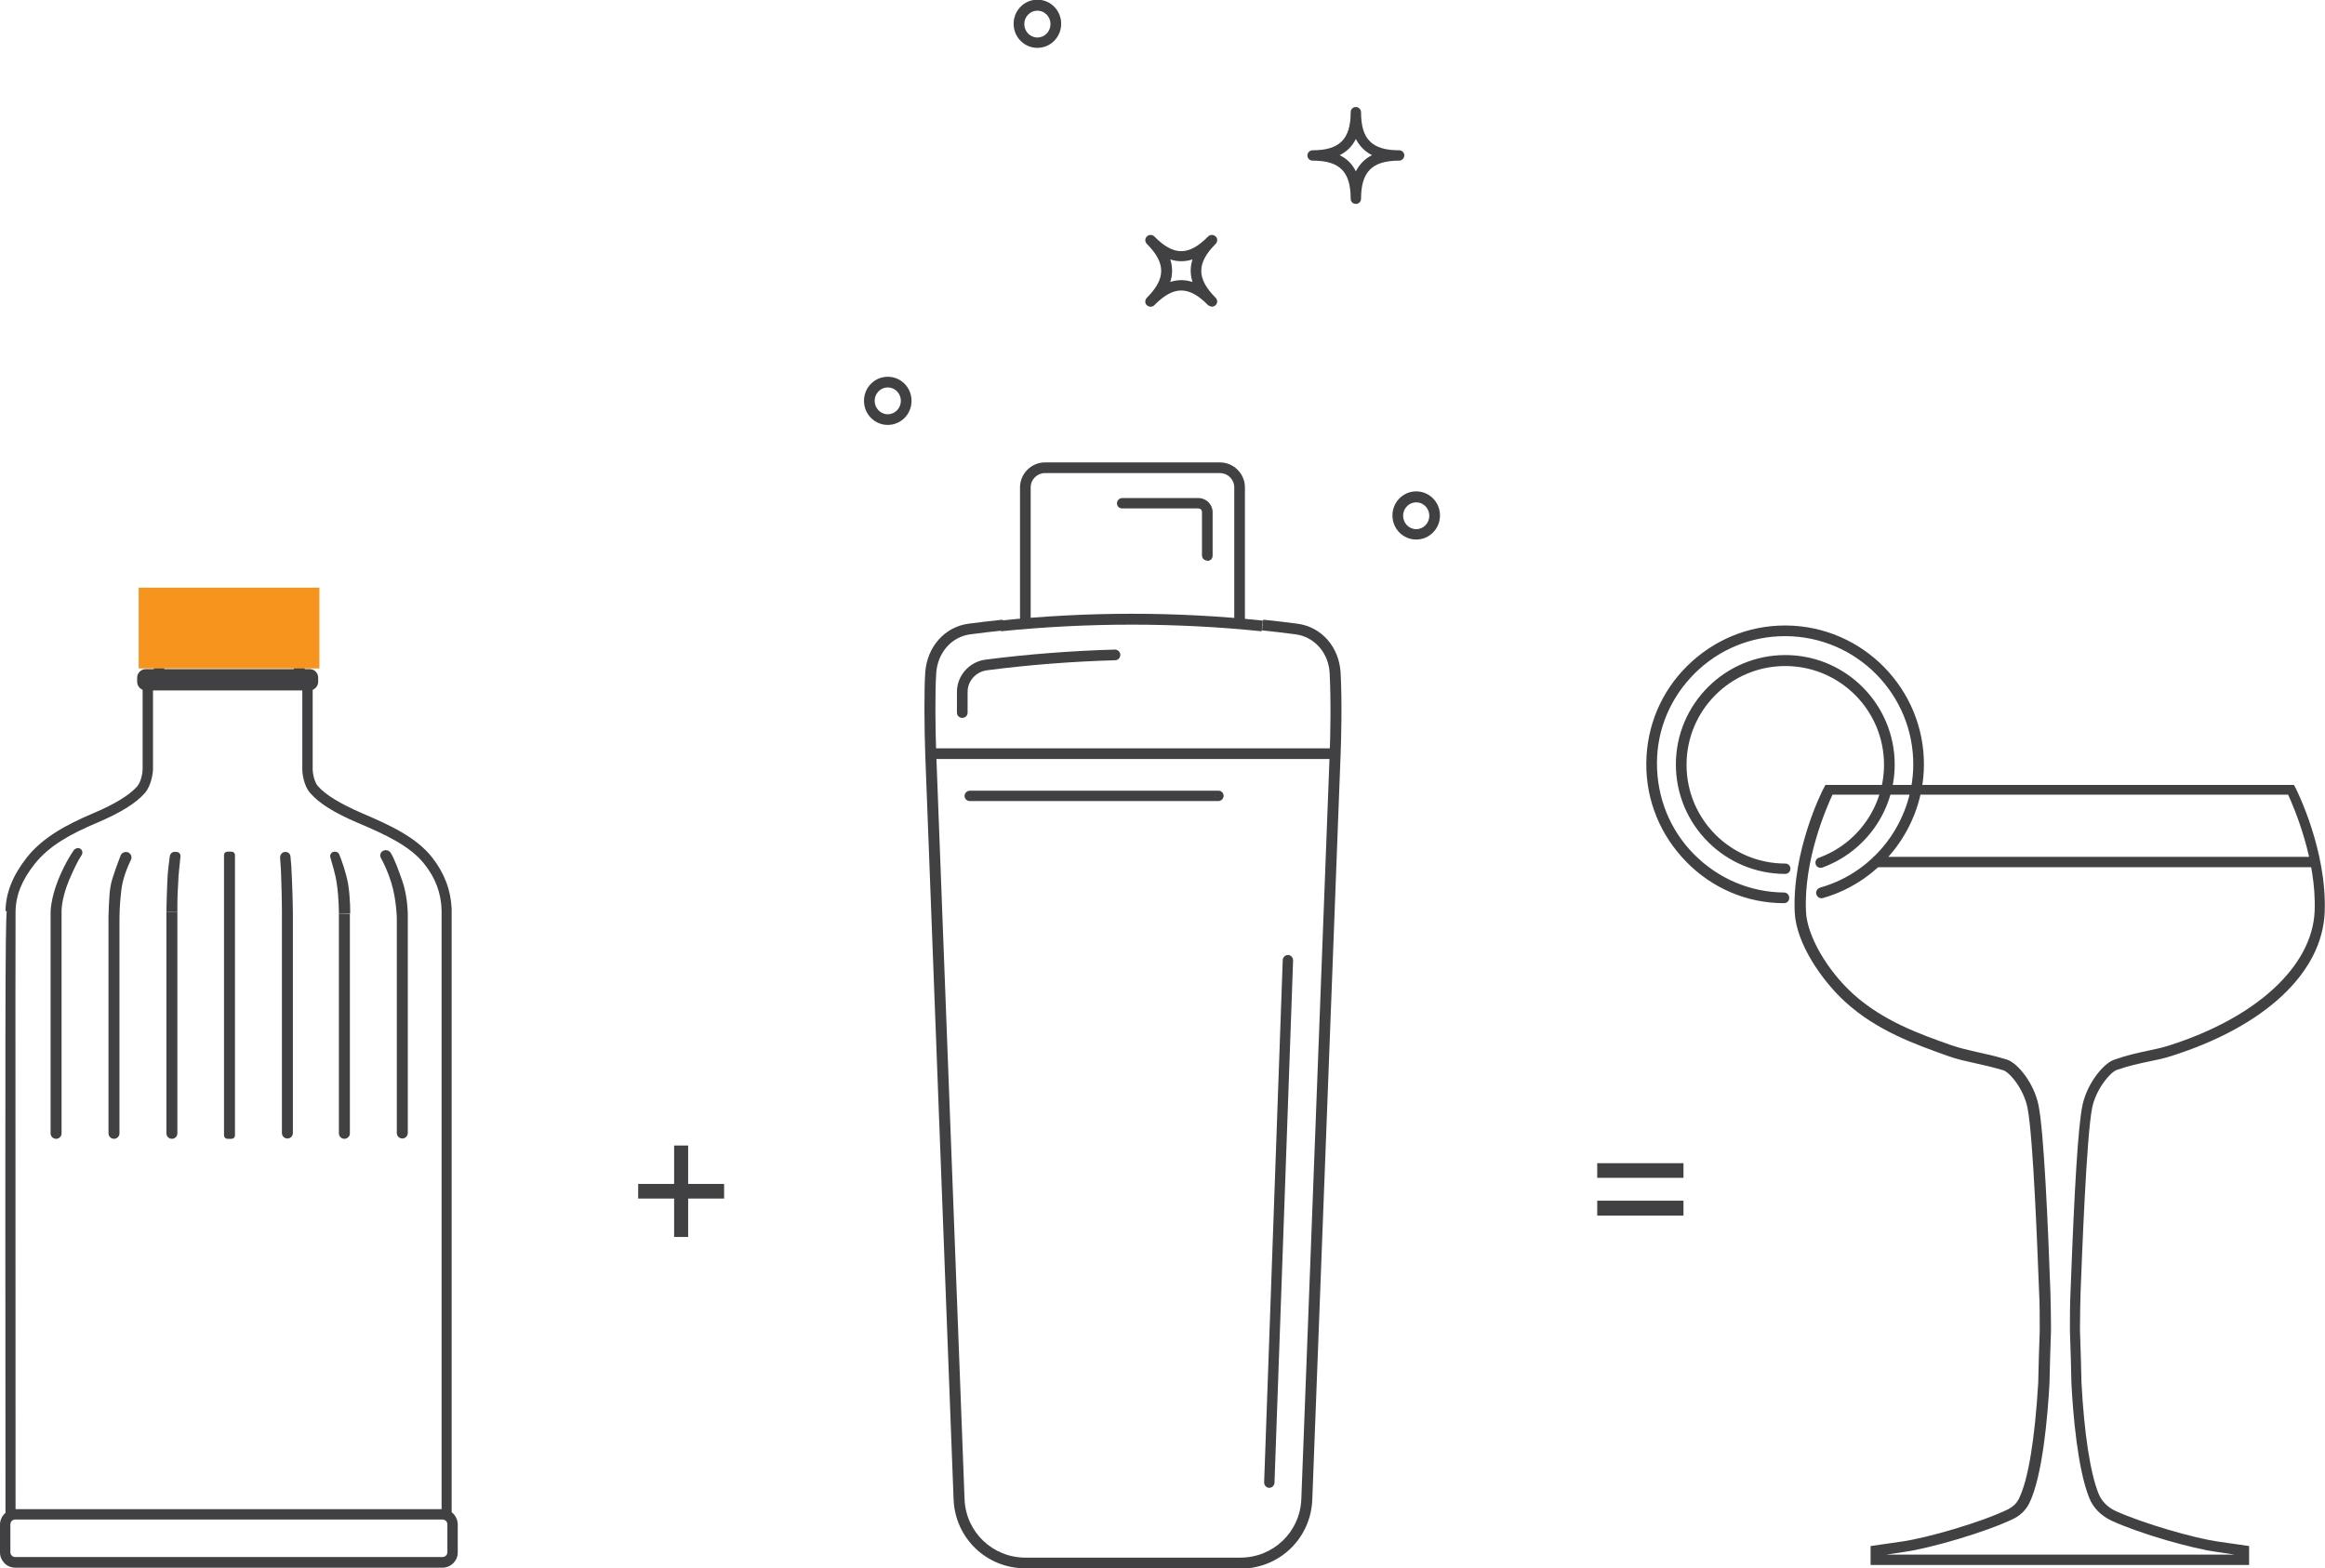 <svg width="212" height="143" viewBox="0 0 212 143" fill="none" xmlns="http://www.w3.org/2000/svg">
<g id="Frame" clip-path="url(#clip0_1_1804)">
<g id="ARTWORK">
<g id="Group">
<g id="Group_2">
<path id="Vector" d="M21.12 77.656H20.732C20.563 77.656 20.426 77.793 20.426 77.962V103.532C20.426 103.701 20.563 103.838 20.732 103.838H21.12C21.289 103.838 21.426 103.701 21.426 103.532V77.962C21.426 77.793 21.289 77.656 21.12 77.656Z" fill="#414042"/>
<g id="Group_3">
<path id="Vector_2" d="M31.903 83.326V103.338C31.903 103.616 31.68 103.838 31.402 103.838C31.125 103.838 30.902 103.616 30.902 103.338V83.326" fill="#414042"/>
<path id="Vector_3" d="M26.706 83.16C26.706 83.576 26.706 82.159 26.623 80.241C26.595 79.324 26.54 78.546 26.484 78.073C26.456 77.823 26.234 77.656 25.984 77.684C25.734 77.684 25.539 77.934 25.539 78.184C25.595 78.768 25.65 79.936 25.65 80.325C25.706 81.909 25.706 83.132 25.706 83.132V103.31C25.706 103.588 25.928 103.811 26.206 103.811C26.484 103.811 26.706 103.588 26.706 103.31V83.132" fill="#414042"/>
<path id="Vector_4" d="M37.183 83.688C37.183 83.688 37.238 81.964 36.71 80.408C36.377 79.407 35.932 78.24 35.627 77.767C35.543 77.629 35.377 77.517 35.182 77.517C34.793 77.517 34.543 77.906 34.737 78.24C35.043 78.796 35.377 79.519 35.682 80.491C36.155 82.048 36.182 83.688 36.182 83.688V103.31C36.182 103.588 36.405 103.81 36.683 103.81C36.961 103.81 37.183 103.588 37.183 103.31V83.576" fill="#414042"/>
<path id="Vector_5" d="M30.903 83.326C30.903 83.326 30.903 81.825 30.709 80.575C30.597 79.741 30.292 78.768 30.125 78.184C30.042 77.934 30.236 77.656 30.514 77.656C30.709 77.656 30.875 77.74 30.931 77.906C31.153 78.434 31.57 79.63 31.737 80.575C31.959 81.909 31.931 83.298 31.931 83.298" fill="#414042"/>
</g>
<g id="Group_4">
<path id="Vector_6" d="M15.174 83.159V103.338C15.174 103.616 15.396 103.838 15.674 103.838C15.952 103.838 16.174 103.616 16.174 103.338V83.159" fill="#414042"/>
<path id="Vector_7" d="M15.174 83.159C15.174 83.576 15.174 82.298 15.257 80.38C15.285 79.463 15.424 78.573 15.479 78.101C15.507 77.851 15.702 77.601 16.091 77.684C16.341 77.684 16.48 77.879 16.452 78.129C16.396 78.713 16.258 79.908 16.258 80.325C16.146 81.937 16.174 83.159 16.174 83.159" fill="#414042"/>
<path id="Vector_8" d="M4.613 83.159V103.338C4.613 103.616 4.836 103.838 5.113 103.838C5.391 103.838 5.614 103.616 5.614 103.338V83.159C5.614 83.159 5.558 82.048 6.281 80.297C6.67 79.379 7.086 78.49 7.448 77.962C7.614 77.684 7.448 77.323 7.086 77.323C7.086 77.323 6.836 77.378 6.753 77.49C6.447 77.906 5.78 79.018 5.28 80.297C4.613 81.992 4.613 83.159 4.613 83.159Z" fill="#414042"/>
<path id="Vector_9" d="M11.504 77.684C11.282 77.684 11.088 77.795 11.004 77.99C10.754 78.657 10.198 80.102 10.087 80.769C9.92 81.631 9.893 83.688 9.893 83.688V103.338C9.893 103.616 10.115 103.838 10.393 103.838C10.671 103.838 10.893 103.616 10.893 103.338V83.688C10.893 83.688 10.893 82.52 11.06 81.186C11.171 80.158 11.616 79.046 11.949 78.379C12.088 78.073 11.866 77.712 11.532 77.684H11.504Z" fill="#414042"/>
</g>
</g>
<g id="Group_5">
<path id="Vector_10" d="M0.501 137.914C0.473 92.943 0.473 84.688 0.612 83.076H0.501C0.529 81.381 1.168 79.824 2.446 78.184C3.891 76.378 5.947 75.238 8.56 74.127C10.477 73.32 11.811 72.487 12.506 71.709C12.867 71.292 13.006 70.458 13.006 70.152V62.425H13.951V70.18C13.951 70.347 13.839 71.597 13.2 72.32C12.394 73.237 11.005 74.099 8.921 74.988C6.42 76.044 4.502 77.1 3.169 78.768C2.001 80.241 1.446 81.603 1.418 83.104C1.418 83.104 1.39 85.411 1.418 137.942H0.501V137.914Z" fill="#414042"/>
<path id="Vector_11" d="M41.211 137.914H40.266C40.266 119.736 40.266 95.583 40.266 83.632C40.266 83.382 40.266 83.187 40.266 83.048C40.238 81.464 39.71 80.046 38.682 78.768C37.376 77.128 35.153 76.1 32.596 75.016C30.512 74.126 29.123 73.265 28.317 72.347C27.65 71.625 27.566 70.374 27.566 70.235V62.453H28.511V70.207C28.511 70.457 28.65 71.319 29.011 71.708C29.706 72.487 31.04 73.293 32.957 74.126C35.625 75.266 37.959 76.35 39.404 78.184C40.516 79.602 41.099 81.13 41.183 82.854V82.909C41.183 82.909 41.183 82.965 41.183 82.993C41.183 82.993 41.183 83.076 41.183 83.104C41.183 83.104 41.183 83.409 41.183 83.66C41.183 95.611 41.183 119.792 41.183 137.941L41.211 137.914Z" fill="#414042"/>
<path id="Vector_12" d="M28.234 62.953H13.284C12.867 62.953 12.506 62.592 12.506 62.175V61.786C12.506 61.369 12.867 61.008 13.284 61.008H28.234C28.679 61.008 29.012 61.369 29.012 61.786V62.175C29.012 62.592 28.651 62.953 28.234 62.953Z" fill="#414042"/>
<path id="Vector_13" d="M40.377 142.944H1.389C0.611 142.944 0 142.305 0 141.555V139.025C0 138.247 0.639 137.608 1.389 137.608H40.349C41.127 137.608 41.739 138.247 41.739 139.025V141.555C41.739 142.333 41.099 142.944 40.349 142.944H40.377ZM1.389 138.553C1.139 138.553 0.945 138.747 0.945 138.998V141.527C0.945 141.777 1.139 141.972 1.389 141.972H40.349C40.599 141.972 40.794 141.777 40.794 141.527V138.998C40.794 138.747 40.599 138.553 40.349 138.553H1.389Z" fill="#414042"/>
<path id="Vector_14" d="M27.732 61.508H26.788V59.173C26.788 58.84 26.927 58.534 27.204 58.34L26.732 57.895V56.839L27.093 56.561L26.621 56.338V55.199L15.061 55.254C14.922 55.254 14.838 55.338 14.838 55.365V57.117L14.449 57.395L14.838 57.672V58.729L14.394 59.09L14.644 59.229C14.866 59.451 14.977 59.701 14.977 60.007V61.536H14.033V60.007L13.755 59.701C13.56 59.535 13.477 59.285 13.477 59.034C13.477 58.784 13.616 58.562 13.81 58.395L13.921 58.312V58.2L13.671 58.034C13.477 57.895 13.338 57.672 13.338 57.422C13.338 57.172 13.449 56.95 13.671 56.811L13.921 56.644V55.393C13.921 54.81 14.449 54.337 15.089 54.337H26.621C27.149 54.337 27.593 54.726 27.593 55.227V55.755L27.871 55.894C28.094 56.005 28.26 56.199 28.288 56.45C28.316 56.672 28.233 56.922 28.038 57.061L27.732 57.311V57.506L28.01 57.756C28.205 57.923 28.288 58.173 28.288 58.395C28.288 58.645 28.149 58.868 27.955 59.034C27.816 59.145 27.788 59.173 27.788 59.201V61.536L27.732 61.508Z" fill="#414042"/>
<path id="Vector_15" d="M14.338 59.618V58.673C14.338 58.673 18.173 58.59 21.035 58.423C24.898 58.2 27.149 57.839 27.177 57.839L27.316 58.784C27.316 58.784 24.981 59.145 21.063 59.396C18.173 59.562 14.338 59.646 14.31 59.646L14.338 59.618Z" fill="#414042"/>
<path id="Vector_16" d="M14.338 57.978V57.033C14.338 57.033 18.173 56.95 21.035 56.783C24.898 56.561 27.149 56.2 27.177 56.2L27.316 57.145C27.316 57.145 24.981 57.506 21.063 57.756C18.173 57.923 14.338 58.006 14.31 58.006L14.338 57.978Z" fill="#414042"/>
</g>
</g>
<path id="Vector_17" d="M205.108 142.694H170.566V140.971L173.456 140.554C175.763 140.22 180.681 138.803 183.127 137.608C183.543 137.385 183.877 137.08 184.071 136.691C184.933 134.995 185.544 131.243 185.85 126.101C185.878 124.572 185.933 122.933 185.989 121.293C185.989 120.07 185.989 118.902 185.933 117.874C185.794 114.372 185.405 103.699 184.877 101.031C184.544 99.308 183.238 97.751 182.654 97.585C181.709 97.307 180.876 97.112 180.098 96.945C179.236 96.751 178.43 96.584 177.597 96.278C174.568 95.194 171.178 93.999 168.287 91.386C166.148 89.441 163.786 86.05 163.647 83.187C163.397 77.573 166.176 72.042 166.314 71.82L166.453 71.569H209.165L209.304 71.82C209.415 72.042 212.194 77.545 211.971 83.187C211.749 88.69 206.525 93.582 198.021 96.278C197.354 96.501 196.688 96.639 195.993 96.778C195.076 96.973 194.131 97.168 193.019 97.557C192.436 97.751 191.13 99.28 190.769 101.003C190.241 103.699 189.852 114.344 189.713 117.846C189.685 118.902 189.657 120.07 189.657 121.293C189.713 122.933 189.768 124.545 189.796 126.101C190.046 130.743 190.602 134.328 191.352 136.19C191.63 136.885 192.186 137.441 192.908 137.775C195.493 138.942 200.078 140.248 202.19 140.554L205.08 140.971V142.694H205.108ZM171.928 141.749H203.746L202.079 141.499C199.883 141.193 195.215 139.887 192.547 138.664C191.602 138.219 190.852 137.497 190.491 136.552C189.435 133.911 189.018 128.881 188.879 126.157C188.851 124.572 188.796 122.96 188.74 121.321C188.74 120.042 188.74 118.875 188.796 117.819C189.157 108.118 189.49 102.699 189.879 100.809C190.268 98.891 191.713 97.029 192.742 96.639C193.909 96.223 194.937 96 195.854 95.806C196.521 95.667 197.16 95.528 197.771 95.333C205.747 92.804 210.832 88.107 211.054 83.104C211.249 78.407 209.165 73.626 208.637 72.459H167.093C166.565 73.598 164.453 78.379 164.675 83.104C164.758 85.3 166.592 88.468 168.982 90.636C171.733 93.11 175.012 94.277 177.93 95.305C178.736 95.583 179.486 95.75 180.348 95.945C181.126 96.111 181.987 96.306 182.988 96.612C183.988 96.917 185.489 98.807 185.878 100.781C186.378 103.254 186.739 111.676 186.961 117.791C186.989 118.847 187.017 120.042 187.017 121.293C186.961 122.96 186.906 124.572 186.878 126.129C186.711 129.186 186.239 134.662 185.016 137.108C184.711 137.691 184.238 138.164 183.627 138.469C181.126 139.692 176.041 141.165 173.678 141.499L172.011 141.749H171.928Z" fill="#414042"/>
<path id="Vector_18" d="M211.054 78.129H170.816V79.074H211.054V78.129Z" fill="#414042"/>
<path id="Vector_19" d="M162.674 82.353C159.284 82.353 156.116 80.992 153.754 78.573C151.392 76.156 150.086 72.987 150.114 69.596C150.142 66.205 151.475 63.037 153.893 60.674C156.283 58.34 159.423 57.033 162.758 57.033C162.785 57.033 162.841 57.033 162.869 57.033C169.844 57.089 175.485 62.814 175.429 69.791C175.374 75.377 171.594 80.352 166.231 81.881C165.953 81.964 165.703 81.798 165.62 81.547C165.536 81.297 165.703 81.019 165.953 80.936C170.927 79.546 174.401 74.96 174.457 69.791C174.512 63.342 169.316 58.062 162.869 58.006H162.758C159.673 58.006 156.755 59.201 154.56 61.369C152.337 63.565 151.086 66.483 151.086 69.596C151.086 72.709 152.253 75.655 154.449 77.879C156.644 80.102 159.562 81.353 162.674 81.381C162.952 81.381 163.147 81.603 163.147 81.881C163.147 82.159 162.924 82.353 162.674 82.353Z" fill="#414042"/>
<path id="Vector_20" d="M162.787 79.685C157.285 79.685 152.811 75.21 152.811 69.707C152.811 64.204 157.285 59.729 162.787 59.729C168.289 59.729 172.763 64.204 172.763 69.707C172.763 73.904 170.123 77.656 166.177 79.102C165.927 79.185 165.649 79.074 165.566 78.824C165.482 78.574 165.593 78.296 165.843 78.212C169.4 76.934 171.79 73.515 171.79 69.735C171.79 64.76 167.761 60.73 162.787 60.73C157.813 60.73 153.783 64.76 153.783 69.735C153.783 74.71 157.813 78.74 162.787 78.74C163.065 78.74 163.259 78.963 163.259 79.213C163.259 79.463 163.037 79.685 162.787 79.685Z" fill="#414042"/>
<g id="Group_6">
<path id="Vector_21" d="M121.686 68.234H84.838V69.207H121.686V68.234Z" fill="#414042"/>
<path id="Vector_22" d="M113.072 143H93.481C89.952 143 87.09 140.248 86.951 136.719L84.366 68.79C84.283 66.372 84.255 62.953 84.366 61.313C84.533 58.979 86.145 57.144 88.34 56.866C89.368 56.727 90.396 56.616 91.425 56.505L91.536 57.478C90.508 57.589 89.507 57.7 88.479 57.839C86.756 58.062 85.478 59.535 85.367 61.397C85.255 63.009 85.283 66.372 85.367 68.679L87.951 136.691C88.062 139.692 90.508 142.027 93.509 142.027H113.1C116.101 142.027 118.546 139.692 118.658 136.691L121.242 68.762C121.297 67.373 121.381 64.01 121.242 61.397C121.159 59.535 119.852 58.062 118.13 57.839C117.101 57.7 116.101 57.589 115.073 57.478L115.184 56.505C116.212 56.616 117.24 56.727 118.269 56.866C120.492 57.144 122.103 58.979 122.242 61.341C122.381 64.01 122.298 67.4 122.242 68.734L119.658 136.746C119.519 140.276 116.657 143.028 113.128 143.028L113.072 143Z" fill="#414042"/>
<path id="Vector_23" d="M91.285 57.561L91.174 56.589C99.177 55.755 107.263 55.755 115.155 56.589L115.044 57.561C107.208 56.755 99.205 56.755 91.257 57.561H91.285Z" fill="#414042"/>
<path id="Vector_24" d="M87.728 65.455C87.45 65.455 87.256 65.232 87.256 64.982V63.092C87.256 61.619 88.367 60.34 89.868 60.146C93.758 59.646 97.732 59.34 101.678 59.229C101.928 59.229 102.151 59.451 102.151 59.701C102.151 59.979 101.956 60.202 101.678 60.202C97.788 60.313 93.842 60.618 89.979 61.119C88.979 61.258 88.228 62.092 88.228 63.092V64.982C88.228 65.26 88.006 65.455 87.756 65.455H87.728Z" fill="#414042"/>
<path id="Vector_25" d="M113.516 56.644H112.543V44.442C112.543 43.72 111.96 43.136 111.237 43.136H95.287C94.564 43.136 93.98 43.72 93.98 44.442V56.644H93.008V44.442C93.008 43.192 94.036 42.163 95.287 42.163H111.237C112.488 42.163 113.516 43.192 113.516 44.442V56.644Z" fill="#414042"/>
<path id="Vector_26" d="M110.071 51.113C109.793 51.113 109.599 50.891 109.599 50.641V46.666C109.599 46.499 109.46 46.36 109.293 46.36H102.318C102.04 46.36 101.846 46.138 101.846 45.888C101.846 45.638 102.068 45.415 102.318 45.415H109.293C109.988 45.415 110.571 45.999 110.571 46.694V50.668C110.571 50.946 110.349 51.141 110.099 51.141L110.071 51.113Z" fill="#414042"/>
<path id="Vector_27" d="M111.099 73.042H88.424C88.146 73.042 87.951 72.82 87.951 72.57C87.951 72.32 88.174 72.097 88.424 72.097H111.099C111.377 72.097 111.572 72.32 111.572 72.57C111.572 72.82 111.349 73.042 111.099 73.042Z" fill="#414042"/>
<path id="Vector_28" d="M115.74 135.662C115.462 135.662 115.268 135.44 115.268 135.162L116.963 87.551C116.963 87.301 117.185 87.078 117.435 87.078C117.713 87.078 117.908 87.301 117.908 87.579L116.212 135.19C116.212 135.44 115.99 135.662 115.74 135.662Z" fill="#414042"/>
</g>
<g id="Group_7">
<path id="Vector_29" d="M80.949 38.745C79.754 38.745 78.781 37.772 78.781 36.549C78.781 35.326 79.754 34.353 80.949 34.353C82.144 34.353 83.116 35.326 83.116 36.549C83.116 37.772 82.144 38.745 80.949 38.745ZM80.949 35.326C80.282 35.326 79.754 35.882 79.754 36.549C79.754 37.216 80.282 37.772 80.949 37.772C81.616 37.772 82.144 37.216 82.144 36.549C82.144 35.882 81.616 35.326 80.949 35.326Z" fill="#414042"/>
<path id="Vector_30" d="M94.593 4.364C93.398 4.364 92.426 3.391 92.426 2.168C92.426 0.945 93.398 -0.028 94.593 -0.028C95.788 -0.028 96.761 0.945 96.761 2.168C96.761 3.391 95.788 4.364 94.593 4.364ZM94.593 0.973C93.926 0.973 93.398 1.529 93.398 2.196C93.398 2.863 93.926 3.419 94.593 3.419C95.26 3.419 95.788 2.863 95.788 2.196C95.788 1.529 95.26 0.973 94.593 0.973Z" fill="#414042"/>
<path id="Vector_31" d="M129.134 49.195C127.939 49.195 126.967 48.223 126.967 47C126.967 45.777 127.939 44.804 129.134 44.804C130.329 44.804 131.302 45.777 131.302 47C131.302 48.223 130.329 49.195 129.134 49.195ZM129.134 45.804C128.467 45.804 127.939 46.36 127.939 47.028C127.939 47.694 128.467 48.25 129.134 48.25C129.801 48.25 130.329 47.694 130.329 47.028C130.329 46.36 129.801 45.804 129.134 45.804Z" fill="#414042"/>
<path id="Vector_32" d="M123.631 18.594C123.353 18.594 123.159 18.372 123.159 18.122C123.159 15.648 122.158 14.647 119.685 14.647C119.407 14.647 119.213 14.425 119.213 14.175C119.213 13.925 119.435 13.702 119.685 13.702C122.131 13.702 123.159 12.702 123.159 10.228C123.159 9.95 123.381 9.756 123.631 9.756C123.881 9.756 124.104 9.978 124.104 10.228C124.104 12.702 125.104 13.702 127.577 13.702C127.855 13.702 128.05 13.925 128.05 14.175C128.05 14.425 127.827 14.647 127.577 14.647C125.132 14.647 124.104 15.648 124.104 18.122C124.104 18.399 123.881 18.594 123.631 18.594ZM122.158 14.147C122.825 14.481 123.298 14.953 123.631 15.62C123.965 14.981 124.437 14.481 125.104 14.147C124.437 13.813 123.965 13.313 123.631 12.674C123.298 13.341 122.825 13.813 122.158 14.147Z" fill="#414042"/>
<path id="Vector_33" d="M110.488 27.961C110.488 27.961 110.238 27.905 110.154 27.822C108.403 26.043 107.014 26.043 105.263 27.822C105.069 28.016 104.763 28.016 104.569 27.822C104.457 27.738 104.43 27.599 104.43 27.488C104.43 27.377 104.485 27.238 104.569 27.155C106.319 25.404 106.319 23.986 104.569 22.235C104.485 22.152 104.43 22.013 104.43 21.902C104.43 21.79 104.485 21.651 104.569 21.568C104.763 21.373 105.069 21.373 105.263 21.568C107.014 23.347 108.403 23.347 110.154 21.568C110.349 21.373 110.654 21.373 110.849 21.568C110.96 21.651 110.988 21.79 110.988 21.902C110.988 22.013 110.932 22.152 110.849 22.235C109.098 23.986 109.098 25.404 110.849 27.155C110.932 27.238 110.988 27.377 110.988 27.488C110.988 27.599 110.932 27.738 110.849 27.822C110.766 27.905 110.627 27.961 110.515 27.961H110.488ZM107.709 25.543C108.042 25.543 108.376 25.598 108.737 25.709C108.515 25.015 108.515 24.32 108.737 23.653C108.042 23.875 107.375 23.875 106.708 23.653C106.931 24.347 106.931 25.042 106.708 25.709C107.042 25.598 107.403 25.543 107.737 25.543H107.709Z" fill="#414042"/>
</g>
<path id="Vector_34" d="M58.19 109.286V107.952H61.468V104.45H62.747V107.952H66.026V109.286H62.747V112.788H61.468V109.286H58.19Z" fill="#414042"/>
<path id="Vector_35" d="M153.505 106.062V107.396H145.641V106.062H153.505ZM153.505 109.48V110.842H145.641V109.48H153.505Z" fill="#414042"/>
</g>
<g id="GOLD FOIL">
<path id="Vector_36" d="M29.123 53.587H12.645V60.952H29.123V53.587Z" fill="#F7941D"/>
</g>
</g>
<defs>
<clipPath id="clip0_1_1804">
<rect width="212" height="143" fill="white"/>
</clipPath>
</defs>
</svg>
